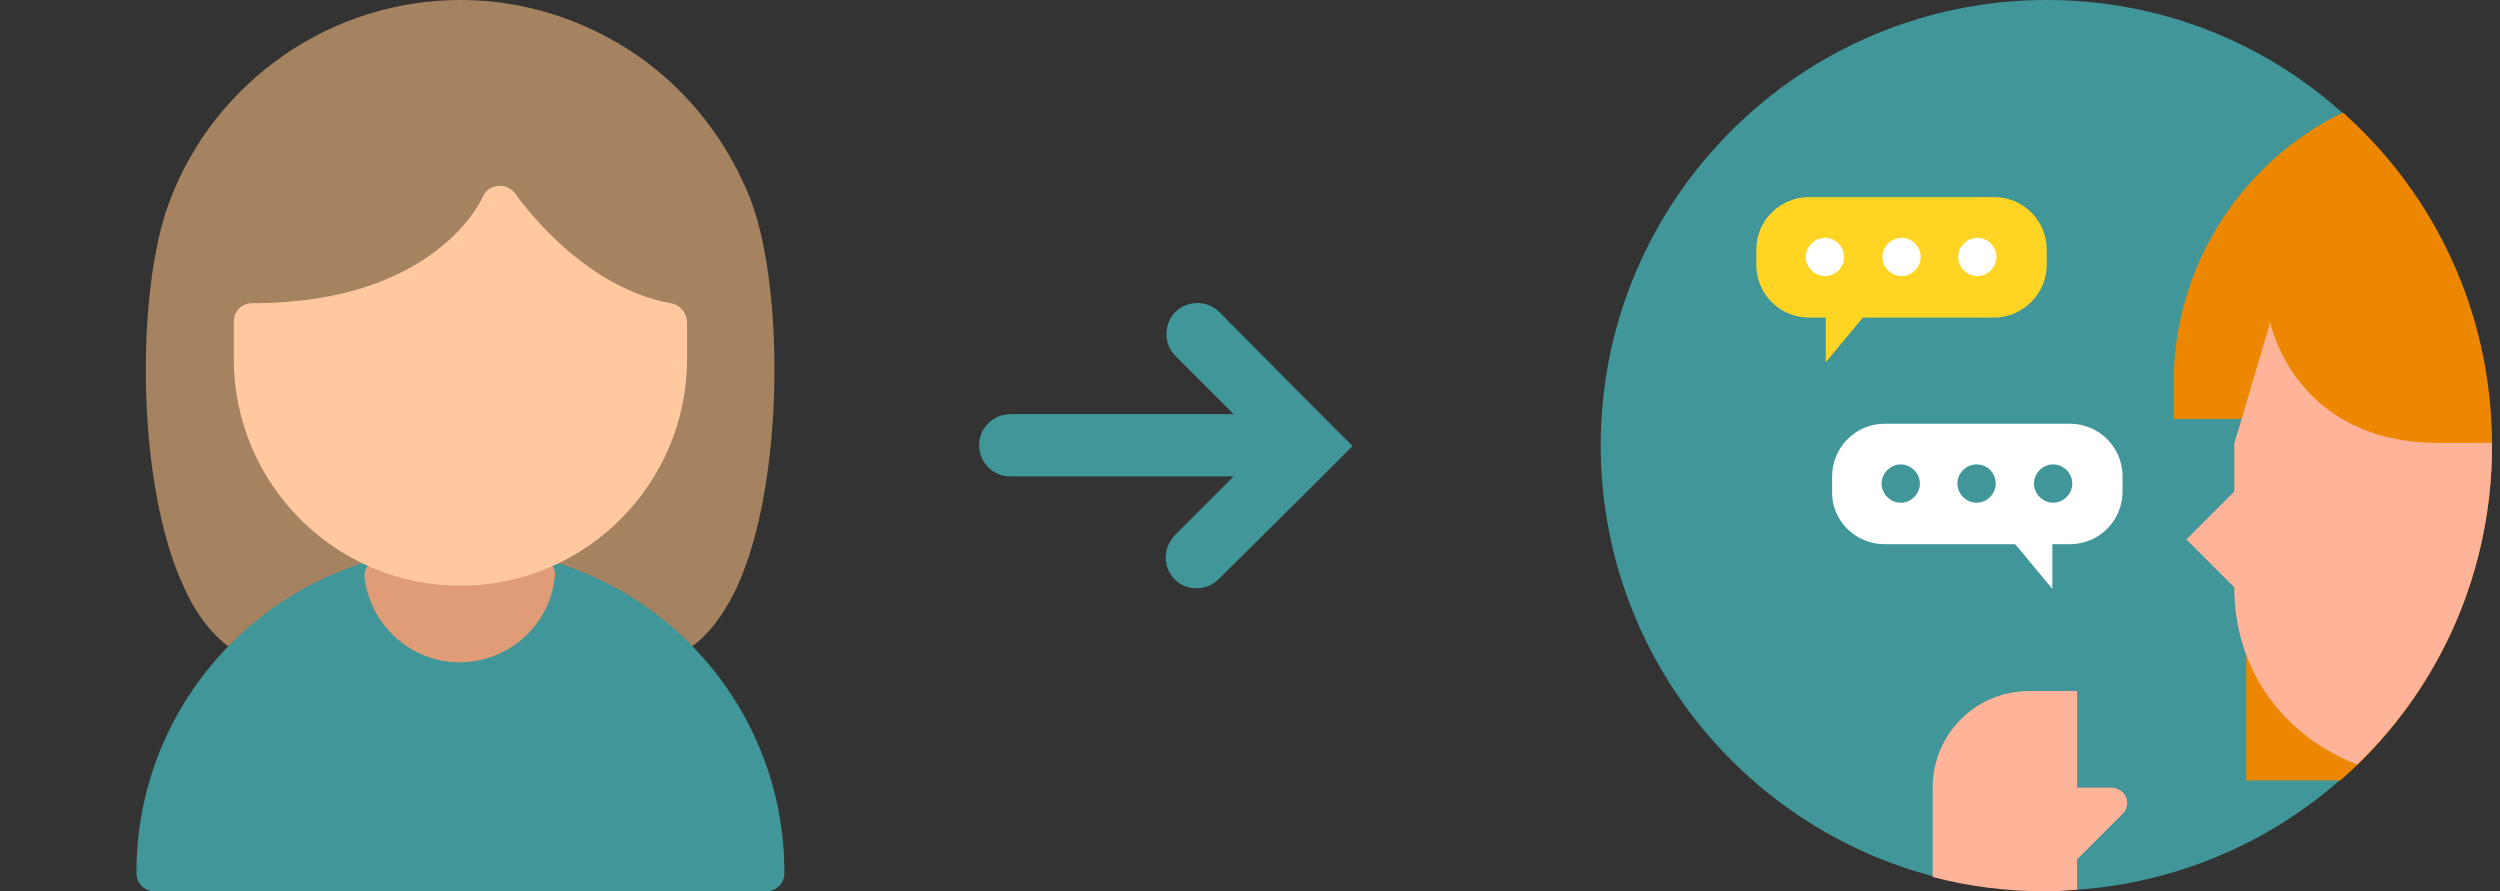 <svg version="1.1" id="Layer_1" xmlns="http://www.w3.org/2000/svg" x="0" y="0" viewBox="0 0 313.3 111.7" xml:space="preserve"><rect x="0" y="0" width="313.3" height="111.7" fill="#333333" stroke="none"/><style>.st0{fill:#409698}.st5{fill:#fff}.st6{fill:#ffd422}</style><path class="st0" d="M147.2 72.6c1.5 1.5 4 1.5 5.5 0L164 61.4l5.5-5.5-5.5-5.5-11.2-11.3c-1.5-1.5-4-1.5-5.5 0s-1.5 4 0 5.5l7.3 7.3h-28c-2.1 0-3.9 1.7-3.9 3.9 0 2.1 1.7 3.9 3.9 3.9h28l-7.3 7.3c-1.6 1.6-1.6 4.1-.1 5.6z"/><path d="M94.1 25.1c-2.9-7.4-7.8-13.7-14.3-18.2C73.2 2.4 65.6 0 57.7 0S42.1 2.4 35.6 6.9 24.1 17.7 21.3 25.1C17 36.2 17 60.8 23.1 73.7c2.2 4.8 5.2 7.8 8.7 9 1.2.4 2.5-.2 2.9-1.5.1-.2.1-.5.1-.7h45.8c0 .2 0 .5.1.7.3 1 1.2 1.6 2.2 1.6.2 0 .5 0 .7-.1 3.5-1.2 6.4-4.2 8.7-9 6-12.9 6-37.5 1.8-48.6z" fill="#a58260"/><path class="st0" d="M57.7 68.7c-22.4 0-40.6 18.2-40.6 40.6v.1c0 1.3 1 2.3 2.3 2.3H96c1.3 0 2.3-1 2.3-2.3v-.1c0-22.4-18.2-40.6-40.6-40.6z"/><path d="M67.9 70c-6.7-1.7-13.8-1.7-20.5 0-1.1.3-1.9 1.4-1.7 2.5.8 6 5.9 10.5 11.9 10.5s11.2-4.5 11.9-10.5c.3-1.2-.5-2.2-1.6-2.5z" fill="#e09c77"/><path d="M84.1 38c-11.5-2-19.4-13.6-19.5-13.7-.5-.7-1.3-1.1-2.2-1s-1.6.6-1.9 1.4c-.1.1-5.7 13.3-28.9 13.3-1.3 0-2.3 1-2.3 2.3V45c0 15.6 12.7 28.4 28.4 28.4 15.6 0 28.4-12.7 28.4-28.4v-4.7c-.1-1.2-.9-2.1-2-2.3z" fill="#ffc89f"/><path class="st0" d="M256.5 0c-30.8 0-55.9 25-55.9 55.8 0 25.9 17.7 47.7 41.6 54 5-4.1 11.2-5.2 18.1 1.7 12.6-.9 24-5.9 32.9-13.7 11.7-10.2 11.8-73.5.3-83.7-9.8-8.8-22.8-14.1-37-14.1z"/><path d="M312.3 55.8c0-16.6-7.2-31.5-18.7-41.7-12.5 6.1-21.2 19-21.2 33.9v4.5h9.1v45.3h11.8c11.7-10.2 19-25.2 19-42z" fill="#ee8700"/><path class="st5" d="M236.2 68.2h23.2c3.7 0 6.6-3 6.6-6.6v-1.9c0-3.7-3-6.6-6.6-6.6h-23.2c-3.7 0-6.6 3-6.6 6.6v1.9c-.1 3.6 2.9 6.6 6.6 6.6z"/><path class="st5" d="M257.2 73.8v-8.9h-7.4z"/><path class="st0" d="M240.6 60.6c0 1.3-1.1 2.4-2.4 2.4-1.3 0-2.4-1.1-2.4-2.4 0-1.3 1.1-2.4 2.4-2.4 1.3 0 2.4 1.1 2.4 2.4zm9.5 0c0 1.3-1.1 2.4-2.4 2.4-1.3 0-2.4-1.1-2.4-2.4 0-1.3 1.1-2.4 2.4-2.4 1.4 0 2.4 1.1 2.4 2.4zm9.6 0c0 1.3-1.1 2.4-2.4 2.4-1.3 0-2.4-1.1-2.4-2.4 0-1.3 1.1-2.4 2.4-2.4 1.3 0 2.4 1.1 2.4 2.4z"/><path class="st6" d="M249.9 39.8h-23.2c-3.7 0-6.6-3-6.6-6.6v-1.9c0-3.7 3-6.6 6.6-6.6h23.2c3.7 0 6.6 3 6.6 6.6v1.9c0 3.6-3 6.6-6.6 6.6z"/><path class="st6" d="M228.8 45.4v-8.9h7.4z"/><path class="st5" d="M247.8 29.8c1.3 0 2.4 1.1 2.4 2.4 0 1.3-1.1 2.4-2.4 2.4-1.3 0-2.4-1.1-2.4-2.4 0-1.3 1.1-2.4 2.4-2.4zm-9.5 0c1.3 0 2.4 1.1 2.4 2.4 0 1.3-1.1 2.4-2.4 2.4-1.3 0-2.4-1.1-2.4-2.4 0-1.3 1.1-2.4 2.4-2.4zm-9.6 0c1.3 0 2.4 1.1 2.4 2.4 0 1.3-1.1 2.4-2.4 2.4-1.3 0-2.4-1.1-2.4-2.4 0-1.3 1.1-2.4 2.4-2.4z"/><path d="M264.5 98.7h-4.2V86.6h-6c-6.7 0-12.1 5.4-12.1 12.1v11.2c4.5 1.2 9.3 1.8 14.2 1.8 1.3 0 2.6-.1 3.9-.2v-3.8l5.6-5.6c1.4-1.3.5-3.4-1.4-3.4zm47.8-42.9v-.3h-6.7c-18.1 0-21.1-15.1-21.1-15.1L280 55.6v6l-6 6 6 6c0 10.5 6.3 18.7 15.4 22.2 10.4-10 16.9-24.2 16.9-40z" fill="#ffb398"/></svg>